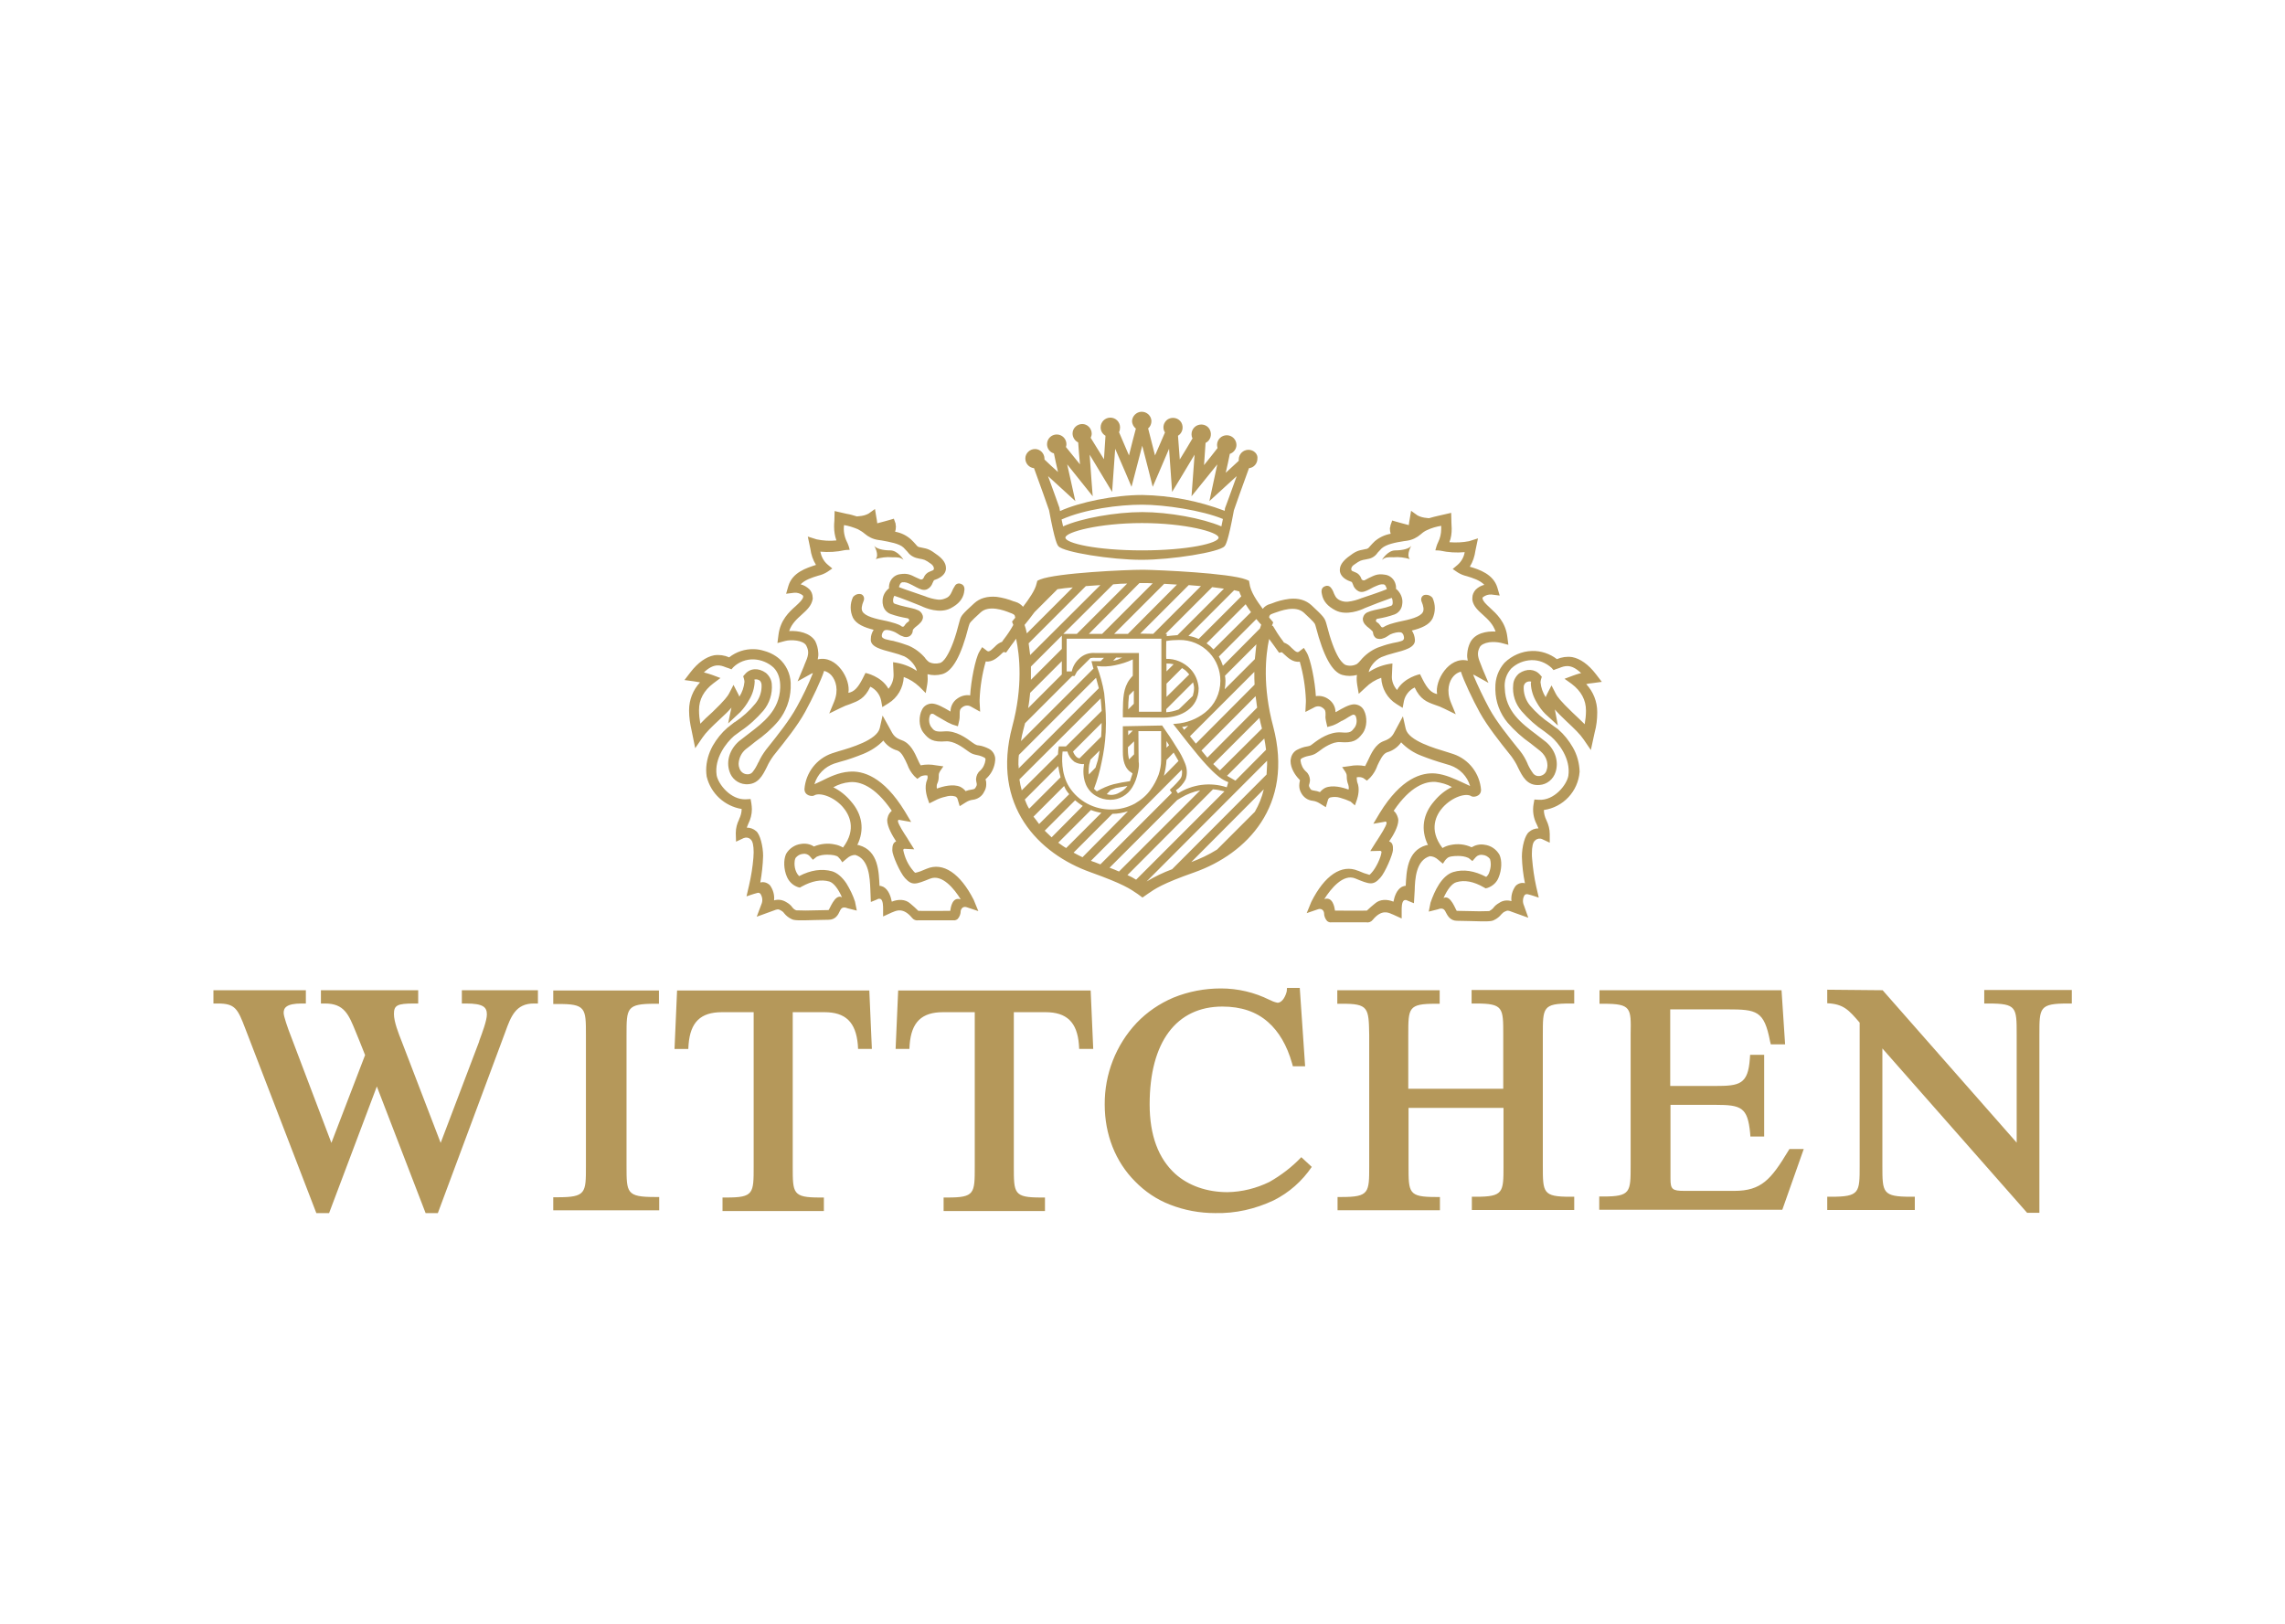 <?xml version="1.0" encoding="utf-8"?>
<!-- Generator: Adobe Illustrator 25.0.1, SVG Export Plug-In . SVG Version: 6.00 Build 0)  -->
<svg version="1.0" id="Layer_1" xmlns="http://www.w3.org/2000/svg" xmlns:xlink="http://www.w3.org/1999/xlink" x="0px" y="0px"
	 viewBox="0 0 895 636" style="enable-background:new 0 0 895 636;" xml:space="preserve">
<style type="text/css">
	.st0{clip-path:url(#SVGID_2_);}
	.st1{fill-rule:evenodd;clip-rule:evenodd;fill:#B5985A;}
	.st2{fill:none;}
</style>
<g>
	<defs>
		<rect id="SVGID_1_" x="83.5" y="160.6" width="728" height="314.7"/>
	</defs>
	<clipPath id="SVGID_2_">
		<use xlink:href="#SVGID_1_"  style="overflow:visible;"/>
	</clipPath>
	<g class="st0">
		<path class="st1" d="M479.8,199.1v0.1c0,0.3-0.1,0.6-0.1,0.9c-10.3-3.9-21.2-6-32.3-6.2c-10.9,0-24.6,2.8-32.2,6.3
			c-0.1-0.3-0.1-0.7-0.2-1v-0.2c0,0-2.4-6.8-4.5-12.5l10.7,9.8c0,0-2.3-10.2-3.2-14.4c3,3.7,10,12.5,10,12.5s-0.9-11.4-1.2-16.3
			l8.8,14.6c0,0,0.8-11.7,1.2-16.9c2.1,4.7,6.4,14.9,6.4,14.9s2.9-11.1,4.2-16.1c1.3,4.8,4.1,16.1,4.1,16.1s4.4-10.1,6.4-14.9
			c0.4,5.3,1.2,16.9,1.2,16.9s6.1-10,8.8-14.6l-1.2,16.3l10.1-12.5c-0.9,4.2-3.1,14.4-3.1,14.4s7.6-7,10.7-9.8
			C482.3,192.4,479.8,199.2,479.8,199.1L479.8,199.1z M478.4,206.2c-7.5-3.2-20.6-5.6-31-5.6s-23.9,2.4-31,5.6
			c-0.2-0.8-0.4-1.7-0.6-2.7c9.2-4.1,22.6-5.8,31.5-5.8s23.5,2.2,31.7,5.6C478.8,204.3,478.6,205.3,478.4,206.2z M447.3,215.6
			c-17.8,0-30-2.8-30-5s13.3-5.7,30-5.7s30,3.5,30,5.7S465.2,215.6,447.3,215.6z M541.3,219.3c0,0,2.2-3.7,5.2-3.7s5.5-0.7,6.3-1.8
			c0,0-2.1,3.5-0.6,5.2c-2.1-0.6-4.2-0.9-6.4-0.7C543.4,218.2,542.6,218.3,541.3,219.3L541.3,219.3z M353.9,219.3
			c0,0-2.2-3.7-5.2-3.7s-5.5-0.7-6.3-1.8c0,0,2.1,3.5,0.6,5.2c2.1-0.6,4.2-0.9,6.4-0.7C351.8,218.3,352.6,218.3,353.9,219.3
			L353.9,219.3z M489,176.2c-2.1,0-3.8,1.7-3.8,3.8c0,0.1,0,0.3,0,0.5c-1.4,1.3-3.4,3.1-5.1,4.7c0.6-2.5,1.2-5.4,1.6-7.4
			c1.5-0.5,2.6-1.9,2.6-3.5c0-2.1-1.7-3.8-3.8-3.8s-3.8,1.7-3.8,3.8c0,0,0,0,0,0c0,0.4,0.1,0.8,0.2,1.2c-1.4,1.9-3.5,4.4-5.3,6.7
			c0.2-3,0.4-6.3,0.6-8.7c1.9-0.9,2.6-3.2,1.7-5.1c-0.6-1.3-1.9-2.1-3.4-2.1c-2.1,0-3.8,1.7-3.8,3.8c0,0.6,0.1,1.1,0.4,1.6
			c-1.3,2.3-3.3,5.5-5,8.3c-0.2-3.1-0.5-6.8-0.7-9.3c1.8-1.1,2.3-3.4,1.3-5.2c-1.1-1.8-3.4-2.3-5.2-1.3c-1.1,0.7-1.8,1.9-1.8,3.2
			c0,0.7,0.2,1.4,0.6,2c-1,2.4-2.6,6-3.9,9c-1-3.8-2.2-8.5-2.7-10.6c0.9-0.7,1.3-1.8,1.3-2.9c-0.1-2.1-1.9-3.7-4-3.6
			c-1.9,0.1-3.5,1.7-3.6,3.6c0,1.2,0.6,2.3,1.5,3c-0.6,2.2-1.8,6.8-2.7,10.5c-1.3-3-2.9-6.7-3.9-9.1c0.3-0.6,0.4-1.2,0.4-1.9
			c0-2.1-1.7-3.8-3.8-3.8c-2.1,0-3.8,1.7-3.8,3.8c0,1.4,0.7,2.6,1.9,3.3c-0.2,2.6-0.4,6.1-0.6,9.2c-1.8-2.8-3.8-6.2-5.2-8.4
			c0.2-0.5,0.4-1,0.4-1.6c0-2.1-1.7-3.8-3.7-3.8c-2.1,0-3.8,1.7-3.8,3.7c0,1.5,0.9,2.9,2.2,3.5c0.2,2.4,0.4,5.6,0.7,8.6
			c-1.9-2.4-4-5-5.5-6.8c0.1-0.3,0.2-0.7,0.2-1.1c0-2.1-1.7-3.8-3.8-3.8s-3.8,1.7-3.8,3.8c0,1.7,1.1,3.2,2.7,3.6
			c0.4,2,1,4.8,1.6,7.3c-1.9-1.7-3.9-3.5-5.3-4.9c0-0.1,0-0.2,0-0.3c0-2.1-1.7-3.8-3.7-3.8c-2.1,0-3.8,1.7-3.8,3.7
			c0,2,1.5,3.6,3.4,3.8c2,5.5,5.9,16.3,5.9,16.5c2.3,12.5,3.3,13.7,3.7,14.1c2,2.3,20.6,5.3,32.5,5.3s30.5-3,32.5-5.3
			c0.4-0.4,1.4-1.6,3.7-14.1c0-0.2,3.9-11,5.9-16.5c1.9-0.2,3.3-1.8,3.3-3.7C492.8,177.9,491.1,176.2,489,176.2L489,176.2z
			 M405.2,239.8l9-9c1.7-0.3,3.8-0.5,6-0.7l-18,18c-0.3-1.4-0.6-2.5-0.9-3.3C402.2,243.7,403.7,241.9,405.2,239.8L405.2,239.8z
			 M421.8,248.3l19.7-19.7c-1.7,0-3.5,0.1-5.5,0.3l-19.5,19.4H421.8z M431.7,248.3l19.8-19.8c-1.4-0.1-2.6-0.1-3.6-0.1h-0.6
			c-0.3,0-0.6,0-1,0l-19.8,19.9H431.7z M451.7,248.3l18.7-18.7c-1.6-0.1-3.2-0.3-4.8-0.4l-19,19L451.7,248.3z M441.8,248.3L461,229
			l-5-0.3l-19.6,19.6H441.8L441.8,248.3z M479.4,230.6l-18.2,18.2c-1.3,0.1-3.6,0.3-4.2,0.4v-0.9h-0.5l18.3-18.3
			C476.3,230.2,477.9,230.4,479.4,230.6L479.4,230.6z M485.4,231.7c0.2,0.7,0.5,1.3,0.8,1.9l-16.7,16.7c-1.3-0.6-2.6-1-4-1.2
			l17.9-17.9C484.2,231.4,484.9,231.5,485.4,231.7L485.4,231.7z M490,239.8l-14.7,14.6l0,0l0,0c-0.8-0.9-1.7-1.7-2.7-2.4l15.3-15.3
			C488.6,237.8,489.3,238.9,490,239.8L490,239.8z M431,229.2l-27.5,27.4c-0.2-1.7-0.4-3.2-0.6-4.6l22.4-22.4
			C427.2,229.5,429,229.3,431,229.2L431,229.2z M439.6,257.6l-0.3,0.1c-0.8,0.4-1.7,0.8-2.6,1l-0.7,0.1l1.2-1.2L439.6,257.6z
			 M494,244.7c-0.1,0.4-0.3,0.9-0.5,1.5L479,260.8c-0.4-1.2-0.9-2.4-1.6-3.6l14.7-14.7C492.8,243.4,493.5,244.2,494,244.7L494,244.7
			z M456.9,263v-3.1c0.9,0,1.9,0.1,2.8,0.3L456.9,263z M403.8,261.1l12.1-12.1v5.2l-12.1,12.1c0-0.9,0-1.8,0-2.7
			S403.8,261.9,403.8,261.1z M491.5,258.2L479.7,270c0.2-1.1,0.3-2.2,0.3-3.3c0-0.7-0.1-1.3-0.2-2l12.3-12.3
			C491.9,254.1,491.7,256,491.5,258.2L491.5,258.2z M309.1,247.2c1-2.9,3-4.7,5-6.5s3.7-3.4,4.2-5.9c0-0.3,0.1-0.5,0-0.8
			c0-1.2-0.5-2.4-1.3-3.2c-1-0.9-2.1-1.6-3.4-1.9c1.7-1.8,4.6-2.7,6.9-3.4c1.3-0.3,2.5-0.8,3.6-1.5l1.9-1.3l-1.9-1.6
			c-1.5-1.3-2.4-3.1-2.8-5c3.2,0.3,6.5,0.1,9.6-0.6c0.6-0.1,1.2-0.1,1.9-0.1c-0.2-1.1-0.6-2.2-1.1-3.2c-1-2-1.4-4.3-1.1-6.5h0.1
			c1.8,0.3,3.6,0.9,5.3,1.6c0.9,0.5,1.8,1,2.6,1.7c1.5,1.3,3.3,2.2,5.3,2.5l1.4,0.2c3.2,0.6,6.9,1.2,8.6,2.8l1.6,1.7
			c0.9,1.3,2.4,2.2,4,2.5l0.4,0.1c2.1,0.4,2.3,0.3,4.8,2.1c1.2,0.9,1.4,2.2,0.7,2.5l-1.2,0.5c-1.1,0.4-2,1.3-2.4,2.4
			c-0.2,0.5-0.7,0.8-1.2,0.7c0,0,0,0,0,0l-1.8-0.8c-2.2-1.1-3.4-1.7-6.1-1.3c-2.2,0.2-4,1.9-4.4,4.1c-0.1,0.4-0.1,0.8-0.1,1.1
			c0,0.1,0,0.3,0,0.4c-0.1,0.1-0.2,0.1-0.3,0.2c-1.5,1.3-2.3,3.1-2.2,5.1c0,0.3,0,0.6,0.1,0.9c0.2,1.7,1.4,3.2,3,3.8
			c2.2,0.8,4.4,1.3,6.7,1.7c0.4,0.1,0.7,0.5,0.6,0.9c-0.1,0.2-0.2,0.4-0.4,0.5c-0.4,0.2-0.7,0.5-1,0.9c-0.2,0.2-0.4,0.5-0.5,0.7
			c-0.2,0.3-0.7,0.4-1,0.2c0,0-0.1,0-0.1-0.1c-0.7-0.5-1.5-0.8-2.4-1.1c-0.8-0.3-3.3-0.9-3.3-0.9c-4.6-0.9-8.6-1.9-9.6-3.8
			c-0.5-0.9-0.3-2.3,0.5-4.2c0.4-1,0-2.1-0.9-2.5c0,0,0,0,0,0c-1.2-0.4-2.5,0.1-3.3,1.1c-1.2,2.6-1.2,5.5,0,8.1
			c1.3,2.5,4.5,3.8,8.1,4.7c-0.7,1.1-1.1,2.3-1.1,3.5c-0.4,3.2,4,4.2,8.5,5.4c1.6,0.4,3.1,0.9,4.6,1.5c2.7,1.3,4.7,4.2,4.9,5.7
			c-2.8-1.9-6-3-9.3-3.4c0,0,0.2,4.1,0.2,4.6c0.1,2.1-0.6,4.2-2,5.8c-2.8-5-9-6.2-9-6.2l-1.1,2.2c-1.9,3.7-3.4,5.2-5.6,5.6
			c1-5.3-4.6-14.9-12-13.1c0.2-0.9,0.3-1.8,0.2-2.7c-0.1-1.6-0.5-3.1-1.2-4.5C317.2,247.8,312.6,247,309.1,247.2L309.1,247.2z
			 M541.1,257.4c1.5-0.6,3-1.1,4.6-1.5c4.5-1.2,8.8-2.2,8.5-5.4c-0.1-1.2-0.5-2.5-1.2-3.5c3.7-0.9,6.8-2.2,8.1-4.7
			c1.2-2.6,1.2-5.5,0-8.1c-0.8-1-2.1-1.4-3.3-1.1c-1,0.4-1.4,1.5-1,2.5c0,0,0,0,0,0c0.8,1.9,1,3.3,0.5,4.2c-1,1.9-5.1,2.9-9.6,3.8
			c0,0-2.5,0.6-3.3,0.9c-0.8,0.3-1.6,0.6-2.4,1.1c-0.6,0.4-1,0-1.1-0.2c-0.2-0.2-0.3-0.5-0.5-0.7c-0.3-0.4-0.6-0.7-1-0.9
			c-0.4-0.2-0.6-0.6-0.4-1c0.1-0.2,0.3-0.4,0.5-0.4c2.3-0.4,4.5-0.9,6.7-1.7c1.6-0.6,2.8-2.1,3-3.8c0-0.3,0.1-0.6,0.1-0.9
			c0.1-1.9-0.8-3.8-2.2-5.1c-0.1,0-0.2-0.1-0.3-0.2c0-0.1,0-0.3,0-0.4c0-0.4,0-0.8-0.1-1.1c-0.4-2.2-2.2-3.9-4.4-4.1
			c-2.7-0.4-3.8,0.2-6.1,1.3l-1.7,0.9c-0.5,0.2-1.1-0.1-1.3-0.6c0,0,0-0.1,0-0.1c-0.4-1.1-1.2-2-2.3-2.4l-1.2-0.5
			c-0.7-0.3-0.6-1.7,0.7-2.5c2.5-1.8,2.7-1.7,4.8-2.1l0.4-0.1c1.6-0.2,3.1-1.1,4-2.5l1.6-1.7c1.8-1.6,5.4-2.3,8.6-2.8l1.4-0.2
			c2-0.3,3.8-1.2,5.3-2.5c0.8-0.7,1.6-1.3,2.6-1.7c1.7-0.8,3.5-1.3,5.3-1.6h0.1c0,0.4,0,0.8,0,1.2c0,1.8-0.4,3.6-1.2,5.2
			c-0.5,1-0.8,2.1-1.1,3.2c0.6,0,1.2,0,1.9,0.1c3.1,0.7,6.4,0.9,9.6,0.6c-0.3,1.9-1.3,3.7-2.8,5l-1.9,1.6l1.9,1.3
			c1.1,0.7,2.3,1.2,3.6,1.5c2.3,0.7,5.2,1.6,6.9,3.4c-1.3,0.3-2.5,1-3.4,1.9c-0.8,0.9-1.3,2-1.3,3.2c0,0.2,0,0.5,0,0.8
			c0.4,2.5,2.2,4.1,4.2,5.9s3.9,3.6,4.9,6.5c-3.5-0.2-8,0.6-9.9,4.2c-0.7,1.4-1.1,2.9-1.2,4.5c-0.1,0.9,0,1.8,0.2,2.7
			c-7.4-1.8-13,7.9-12,13.1c-2.2-0.5-3.7-1.9-5.6-5.6l-1.1-2.2c0,0-6.2,1.2-9,6.2c-1.4-1.6-2.2-3.7-2-5.8c0-0.5,0.2-4.6,0.2-4.6
			c-3.3,0.4-6.5,1.5-9.3,3.4C536.4,261.5,538.4,258.6,541.1,257.4L541.1,257.4z M456.9,267.8l6.1-6.1c0.8,0.5,1.5,1,2.1,1.7
			c0.2,0.2,0.4,0.5,0.7,0.8l-8.9,8.8V267.8z M415.9,259v5.2l-13.2,13.2c0.4-2.1,0.6-4.1,0.8-6L415.9,259L415.9,259z M442.2,272.4
			l1.9-1.9v5.2l-2.2,2.2C441.9,276.1,442,274.2,442.2,272.4z M454.9,278.8v-28.6h-37.1V263h2c0.4-1.9,1.4-3.6,2.8-4.9
			c1.7-1.7,4-2.5,6.4-2.3h17.1v23L454.9,278.8z M461.7,277.9c-1.6,0.6-3.2,1-4.9,1.1v-1.2l10.5-10.5c0.2,0.7,0.4,1.5,0.4,2.2
			c0,1-0.2,2.1-0.5,3.1L461.7,277.9L461.7,277.9z M463,284.8c0.8-0.1,1.6-0.3,2.4-0.5l-1.6,1.6C463.5,285.4,463.3,285.1,463,284.8
			L463,284.8z M441.9,288v-1.8h1.8L441.9,288z M400.8,286c0.2-0.9,0.5-1.8,0.7-2.7l18.5-18.5h0.9l0.7-1.3c0,0,0.1-0.2,0.3-0.5
			l5.2-5.2c0.6-0.1,1.3-0.2,1.9-0.1h3.4l-1.3,1.3h-3h-0.6l0.6,2.3c0,0,0.1,0.2,0.2,0.6l-28.4,28.4
			C400.1,288.9,400.4,287.5,400.8,286L400.8,286z M491.3,263.2v0.4c0,1.5,0,3,0.1,4.6l-23,23.1l-2.3-2.9L491.3,263.2z M456.9,292.9
			v-2.6c0.4,0.6,0.7,1.1,1,1.6L456.9,292.9L456.9,292.9z M472.9,296.8l-2.3-2.8l21.2-21.3c0.2,1.5,0.4,3,0.6,4.5L472.9,296.8z
			 M431.3,288.6l-8.5,8.5c-0.3-0.1-0.5-0.2-0.8-0.3c-0.8-0.6-1.4-1.5-1.7-2.4l11.2-11.2C431.5,285.1,431.4,286.9,431.3,288.6
			L431.3,288.6z M444.2,290.4c0,1.7,0,3.6,0,5.1l-2,2c-0.2-1.1-0.4-2.3-0.4-3.4v-1.4L444.2,290.4L444.2,290.4z M444,300.5L444,300.5
			L444,300.5L444,300.5z M398.9,299.5c0-1.2,0-2.5,0.2-3.8l30.2-30.2c0.4,1.4,0.8,3,1.1,4.1L399,301C399,300.5,399,300,398.9,299.5
			L398.9,299.5z M477.8,301.8l-2.6-2.5l18.1-18.1c0.3,1.4,0.6,2.8,1,4.2L477.8,301.8L477.8,301.8z M445.8,302.1c0.1-0.4,0-0.1,0,0.2
			V302.1z M430,297.8c0,0-0.4,1.3-0.9,2.9l-2.6,2.7c0-0.4-0.1-0.8-0.1-1.1c0-0.9,0.1-1.8,0.2-2.7c0,0,0.4-1.5,0.5-2l3.6-3.6
			C430.5,295.2,430.3,296.5,430,297.8L430,297.8z M456.9,297.7L456.9,297.7l2.8-2.9c0.6,1,1.3,2.3,1.9,3.3l-5.7,5.8
			C456.4,301.9,456.8,299.8,456.9,297.7L456.9,297.7z M495.9,293.7l-12,12.1c-0.5-0.3-2.1-1.2-3.3-1.9l14.6-14.6
			C495.5,290.8,495.7,292.2,495.9,293.7L495.9,293.7z M417.5,292.4l14-13.9c-0.1-1.5-0.2-3.1-0.4-4.9l-31.8,31.7
			c0.2,1.4,0.5,2.9,0.9,4.3l14.2-14.1c0-0.6,0.1-1.1,0.1-1.5l0.2-1.6L417.5,292.4z M455.2,284.2l1,1.5c1,1.4,2.8,4,4.3,6.5l0.5,0.8
			c1.3,1.9,2.3,3.9,3.2,6.1c0.8,2,0.9,4.2,0.2,6.2c-0.9,1.7-2.2,3.2-3.8,4.3l0.8,1.2c5.7-3.6,12.7-4.5,19.1-2.4l0.6-2
			c-1.2-0.5-2.4-1.1-3.4-1.9c-0.2-0.2-0.4-0.3-0.5-0.4c-1.6-1.3-3-2.7-4.4-4.2c-4-4.2-12.5-15.3-12.6-15.4l-0.7-0.9l1.2-0.1
			c4.1-0.3,8-1.8,11.2-4.3c3.9-3,6.1-7.6,6.1-12.5c0-4.1-1.5-8-4.3-11c-3.1-3.3-7.4-5.1-11.9-5c-1.7,0-3.3,0.1-5,0.4c0,0-0.1,7,0,7
			c3.6-0.1,7,1.4,9.5,4c1.9,2,3,4.7,3.2,7.5c0,7.8-6.9,11.4-13.5,11.5l-16.2-0.1v-0.6v-1.9c0.1-4.8,0.1-8.9,2.7-12.4
			c0.4-0.5,0.8-1,1.2-1.4v-6.4c-2.2,1.1-4.6,1.8-7,2.3c-2.3,0.5-4.7,0.6-7.1,0.3c1.3,3.5,2.3,7,2.9,10.7c1.3,12.1,0.6,19.5-1,26.9
			c-0.7,3.6-1.7,7.1-3,10.5l1.1,1c2.1-1.2,4.3-2.2,6.6-2.8c2.1-0.5,4.2-0.9,6.4-1.2l1-3c-0.4-0.3-0.7-0.6-1.1-0.8
			c-2.7-2.2-2.7-6.2-2.7-7.9c0-2,0-9.1,0-9.2v-0.6L455.2,284.2z M435,309.5c1-0.4,2-0.8,2-0.8s3.2-0.6,4.6-0.8
			c-0.8,1.1-1.8,1.9-3,2.5c-1.1,0.7-2.3,1-3.5,1c-0.5,0-1.1-0.2-1.6-0.3L435,309.5L435,309.5z M401.4,313.2l13.1-13.1
			c0.2,1.5,0.5,2.9,0.9,4.4l-12.3,12.3C402.4,315.7,401.9,314.5,401.4,313.2L401.4,313.2z M445.8,302.1l-0.1,0.5
			c-0.4,2-1.1,4-2.2,5.8c-1.8,3-5,4.9-8.6,4.9c-2,0-3.9-0.5-5.6-1.5c-1.4-0.8-2.5-1.9-3.3-3.2c-2.1-3.4-1.7-7.5-1.4-9.3
			c-1.3,0.1-2.6-0.2-3.8-0.9c-1.3-1-2.3-2.4-2.7-4h-1.9c-0.2,1.9-0.8,8.5,2.6,13.9c3.6,5.6,9.9,8.9,16.5,8.8c3.2,0,6.4-0.8,9.2-2.3
			c2.4-1.4,4.6-3.2,6.2-5.5c1.3-1.8,2.3-3.7,3.1-5.8c0.6-1.8,1-3.8,1-5.7v-11.4h-8.9c0,7.2,0.1,10.7,0.1,11.9
			C446.2,299.5,446.1,300.8,445.8,302.1L445.8,302.1z M404.8,319.9l12-12c0.2,0.4,0.4,0.9,0.6,1.3c0.4,0.7,0.9,1.3,1.4,1.9
			L407,322.8C406.3,321.8,405.5,320.8,404.8,319.9L404.8,319.9z M409.2,325.4l11.9-11.9c0.9,0.8,1.9,1.5,3,2.2l-12.2,12.3
			C411,327.1,410.1,326.3,409.2,325.4L409.2,325.4z M414.5,330.1l12.8-12.8c1.3,0.5,2.7,0.9,4.1,1.1l-13.8,13.8
			C416.5,331.6,415.5,330.8,414.5,330.1L414.5,330.1z M424,335.8c-1.1-0.5-2.2-1.1-3.5-1.8l15.2-15.2c2.1,0,4.1-0.4,6.1-1L424,335.8
			L424,335.8z M491.5,318l-14.8,14.8c-3.2,2-6.6,3.6-10.1,4.9l28.4-28.5C494.3,312.3,493.1,315.2,491.5,318z M428.7,337.7
			c-0.4-0.1-0.9-0.3-1.4-0.5l35.6-35.7c0.1,0.4,0.1,0.8,0.1,1.1c0,0.7-0.1,1.4-0.4,2l0,0c-0.5,1-3.1,3.6-4.1,4.5l-0.3,0.3l0.8,1.2
			l-28,28L428.7,337.7L428.7,337.7z M434.6,339.9l26.5-26.5l1.5-0.9c2.3-1.4,4.9-2.4,7.5-2.9l-31.8,31.8
			C437.2,340.9,435.9,340.4,434.6,339.9L434.6,339.9z M445,344.6c-1.1-0.7-2.2-1.3-3.4-1.8l33.5-33.6c1.5,0.1,3,0.4,4.5,0.8
			L445,344.6z M496.1,303.4l-37,37.1c-3.5,1.3-6.8,2.9-10,4.8l47.2-47.3c0,0.5,0,1,0,1.5C496.2,300.8,496.2,302.1,496.1,303.4
			L496.1,303.4z M332.8,306.4c3.9-0.4,9.9,1.5,16.5,11.2c-0.8,0.7-1.4,1.6-1.6,2.6c-0.1,0.4-0.2,0.7-0.2,1.1c0,2.5,2,6,3.5,8.3
			c-1.2,0.5-1.5,1.6-1.5,3.5s3.1,8.9,5,10.9c2.8,3,4.1,2.5,9.8,0.2c4.7-1.9,9.5,4,12,8.1c-3.3-1.1-3.9,3.1-4.1,4.5
			c0,0-11.1,0.1-12.5,0c-1-1-2.1-2-3.2-2.9c-1.9-1.7-4.7-1.7-7.2-0.7c-0.4-2.1-1.3-4.7-3.3-5.8c-0.5-0.2-1-0.4-1.5-0.4
			c-0.3-5.3-0.3-13.7-8-15.9c-0.2-0.1-0.5-0.1-0.7-0.1c2.9-5.9,2-12-2.5-17.1c-1.9-2.3-4.3-4.2-6.9-5.5
			C328.4,307.3,330.5,306.6,332.8,306.4L332.8,306.4z M559.3,331c-0.2,0-0.5,0.1-0.7,0.1c-7.6,2.2-7.7,10.6-8,15.9
			c-0.5,0-1,0.2-1.5,0.4c-2,1.1-2.9,3.7-3.3,5.8c-2.5-1-5.3-1-7.2,0.7c-1.1,0.9-2.2,1.8-3.2,2.8c-1.4,0.1-12.5,0-12.5,0
			c-0.2-1.4-0.9-5.6-4.2-4.5c2.6-4.1,7.4-10,12.1-8.1c5.6,2.3,7,2.9,9.8-0.2c1.9-2,4.9-9.1,5-10.9s-0.2-3-1.5-3.4
			c1.6-2.3,3.6-5.8,3.6-8.3c0-0.4-0.1-0.8-0.2-1.1c-0.3-1-0.8-1.9-1.6-2.6c6.6-9.8,12.6-11.6,16.5-11.3c2.2,0.3,4.4,0.9,6.3,2
			c-2.7,1.3-5,3.2-6.9,5.5C557.3,318.9,556.4,325,559.3,331L559.3,331z M498.6,245.2c1.1,1.9,2.3,3.8,3.6,5.5c0,0,0.4,0.5,0.7,1
			c1.1,0.4,2.1,1.1,2.9,2c2,2,2.5,2,3.2,1.4l1.7-1.3l1.1,1.8c1.6,2.7,3.3,11.5,3.6,17.1c1.8-0.3,3.7,0.2,5.1,1.3
			c1.6,1.1,2.6,3,2.6,5c0.1-0.1,0.3-0.2,0.4-0.2c2.4-1.4,4.8-2.8,6.8-2.9c1.7,0,3.3,0.9,4,2.5c1.2,2.3,1.3,6.4-0.6,8.9
			c-2.1,2.8-3.8,3.8-8.8,3.4c-3-0.2-6.5,2.2-8.3,3.6l-1,0.7c-0.9,0.6-1.9,0.9-3,1.1c-1,0.2-1.9,0.5-2.8,1c-0.2,0.1-0.4,0.4-0.4,0.6
			c0,0.1,0,0.2,0,0.3c0.2,1.6,0.9,3.1,2.1,4.2c1,0.8,1.5,2,1.6,3.3c0,0.5-0.1,0.9-0.2,1.4c-0.1,0.2-0.1,0.4-0.2,0.7
			c0,0.4,0.1,0.7,0.3,1c0.5,0.9,0.6,0.9,1.7,1.1c0.8,0.1,1.6,0.3,2.3,0.6c0.6-0.7,1.3-1.3,2.1-1.7c2.8-1.2,6.7-0.2,9.1,0.7
			c0-0.2,0.1-0.4,0.1-0.6c0-0.4-0.1-0.9-0.2-1.3l0,0c-0.4-1-0.6-2-0.6-3.1V304c0-0.6-0.2-1.1-0.5-1.6l-1.3-1.9l2.9-0.4
			c2-0.4,4.1-0.4,6.1,0c0.3-0.6,0.7-1.4,1.1-2.2c1.3-2.8,2.9-6.4,6.2-7.6c2.8-1,3.5-2.1,4.6-4.3l2.9-5.4l1.1,4.9
			c1.1,4.7,11.3,7.6,16.2,9.1l2.5,0.8c6.1,2.1,10.3,7.6,10.8,14c0,2.7-3.1,3-3.8,2.5c-2.1-1.4-7.5,0.3-11.2,4.4
			c-2.5,2.8-5.7,8.6-0.1,15.9c1-0.6,2.1-1,3.2-1.2c2.8-0.6,5.6-0.3,8.2,0.9c1.5-0.9,3.3-1.3,5-1c2.5,0.3,4.6,1.7,5.9,3.9
			c1.1,2.3,0.9,6-0.3,8.9c-0.7,1.9-2.3,3.4-4.3,4.1l-0.8,0.2l-0.7-0.4c-4-2.3-7.6-3-10.8-2c-1.7,0.5-3.5,2.8-5,6.2
			c2.8-1.6,4.9,5,5.2,5l5.1,0.1c2.5,0.1,5,0.1,7.6,0c0.6-0.3,1.1-0.7,1.5-1.1c0.6-0.9,1.5-1.6,2.4-2.1c1.4-1,3.2-1.2,4.8-0.7
			c0,0,0-0.1,0-0.1c-0.2-2.1,0.4-4.1,1.6-5.8c0.9-1,2.4-1.5,3.7-1.1c-0.7-3.4-1.1-6.9-1.2-10.4c0-3.9,1.2-8.5,2.8-9.7
			c1-0.9,2.3-1.4,3.7-1.4c-0.2-0.5-0.4-1-0.7-1.6c-1.3-2.5-1.7-5.3-1.2-8l0.3-1.7l1.7,0.1c6.1,0.4,11-5.9,11.6-9.4
			c1-6.7-3.8-12.8-6.8-15.4l-2.6-2c-3.3-2.2-6.3-4.9-8.9-7.9c-2.5-2.9-3.7-6.6-3.3-10.4c0.1-1.7,1-3.3,2.3-4.4
			c2.9-2,6.2-1.8,8.2,0.5l0.7,0.8l-0.3,1c-0.1,0.4-0.2,0.8-0.2,1.2c0.2,2.1,0.9,4,2,5.8c0.2-0.5,0.5-1,0.6-1.3l1.7-3.3l1.7,3.3
			c0.5,1,1.7,2.7,6.5,7.3c2,1.9,3.5,3.3,4.8,4.6c0.3-1.7,0.5-3.5,0.5-5.2v-0.2c0-4.1-1.9-7.6-5.6-10.4l-2.8-2l3.2-1.2
			c1.1-0.4,2.2-0.8,3.3-1c-4-3.9-6.6-2.8-8.6-2l-1.2,0.4l-1,0.4l-0.8-0.9c-2.2-2-5-3.1-7.9-3c-3,0.1-5.8,1.3-7.9,3.3
			c-1.9,2.1-2.8,4.9-2.5,7.8c0.3,8.9,6.6,13.7,12.2,17.9l4,3.1c3.6,3.1,5,7.7,3.7,11.7c-0.9,2.9-3.4,4.9-6.3,5.1
			c-4.9,0.4-6.7-3.4-8.4-6.8c-0.7-1.6-1.6-3-2.6-4.4l-0.8-1c-3.6-4.5-8.6-10.8-11.6-16.2c-2.8-5.1-6.3-12.5-7.4-16
			c-1.1,0.3-2.1,0.9-2.9,1.8c-1.7,1.9-2.9,5.6-1,10.3l1.9,4.6l-4.5-2.2c-1.2-0.6-2.4-1.1-3.7-1.5c-3.1-1.1-5.7-2.1-7.9-6.8
			c-2.1,1-3.7,3-4.2,5.3l-0.5,2.7l-2.4-1.5c-3.6-2.2-5.8-6.1-6-10.3c-2.3,0.8-4.4,2.1-6.1,3.8l-2.7,2.5l-0.6-3.5
			c-0.2-1.3-0.3-2.6-0.1-3.9c-1.9,0.5-3.9,0.5-5.7,0c-4-1.1-7.4-7.3-10.4-18.8c0,0-0.2-0.6-0.2-0.7c-0.2-0.7-0.3-1-4.5-4.9
			c-3.3-3-9.2-0.7-11.5,0.1l-0.8,0.3c-1,0.3-1.1,0.8-1.2,0.9c0,0.2-0.1,0.4-0.1,0.6l0,0c0.3,0.3,0.5,0.6,0.7,0.8l0.9,1.1l-0.5,1.3
			L498.6,245.2L498.6,245.2z M397.6,242v-0.1c0-0.2,0-0.4-0.1-0.6c0-0.2-0.2-0.6-1.2-1l-0.8-0.3c-2.2-0.9-8.2-3.1-11.4-0.1
			c-4.3,3.9-4.3,4.2-4.5,4.9l-0.2,0.6c-2.9,11.5-6.3,17.6-10.4,18.7c-1.9,0.5-3.9,0.5-5.7,0c0.1,1.3,0.1,2.6-0.1,3.9l-0.6,3.5
			l-2.5-2.5c-1.8-1.7-3.9-3-6.1-3.8c-0.2,4.2-2.4,8.1-6,10.3l-2.4,1.5l-0.5-2.7c-0.5-2.3-2.1-4.3-4.2-5.3c-2.2,4.7-4.8,5.6-7.9,6.8
			c-1.3,0.4-2.5,0.9-3.7,1.5l-4.5,2.2l1.9-4.6c1.9-4.6,0.7-8.3-1-10.3c-0.8-0.9-1.8-1.5-2.9-1.8c-1.1,3.5-4.6,10.9-7.4,16
			c-3,5.5-8,11.7-11.6,16.2l-0.8,1c-1,1.4-1.9,2.8-2.6,4.4c-1.7,3.4-3.5,7.1-8.4,6.8c-3-0.2-5.5-2.3-6.3-5.1
			c-1.3-4,0.1-8.5,3.7-11.7l4-3.1c5.5-4.2,11.9-9,12.2-17.9c0.1-3.3-0.7-5.9-2.5-7.8c-2.1-2-5-3.2-7.9-3.3c-2.9-0.1-5.8,1-7.9,3
			l-0.8,0.9l-1-0.4l-1.2-0.4c-2-0.8-4.6-1.8-8.6,2c1.1,0.3,2.2,0.6,3.3,1l3.2,1.2l-2.8,2.1c-3.7,2.8-5.6,6.3-5.6,10.4v0.2
			c0,1.7,0.2,3.5,0.5,5.2c1.3-1.4,2.8-2.8,4.8-4.6c4.8-4.6,6-6.3,6.5-7.3l1.7-3.3l1.7,3.3c0.2,0.3,0.4,0.8,0.6,1.3
			c1.1-1.7,1.8-3.7,2-5.8c0-0.4-0.1-0.8-0.2-1.2l-0.3-1l0.7-0.8c2-2.4,5.3-2.6,8.2-0.5c1.3,1.1,2.2,2.7,2.3,4.4
			c0.3,3.8-0.9,7.5-3.3,10.4c-2.6,3-5.5,5.7-8.8,7.9l-2.7,2c-3,2.6-7.8,8.7-6.8,15.4c0.6,3.4,5.5,9.8,11.6,9.4l1.7-0.1l0.3,1.7
			c0.1,0.8,0.2,1.5,0.2,2.3c0,2-0.5,3.9-1.4,5.7c-0.2,0.5-0.4,1-0.6,1.5c1.4,0,2.7,0.5,3.7,1.4c1.5,1.2,2.7,5.9,2.7,9.7
			c-0.1,3.5-0.5,7-1.1,10.4c1.4-0.4,2.8,0.1,3.8,1.1c1.2,1.7,1.8,3.7,1.6,5.8c0,0,0,0.1,0,0.1c1.6-0.5,3.4-0.2,4.8,0.7
			c0.9,0.5,1.8,1.2,2.4,2.1c0.4,0.5,0.9,0.9,1.5,1.1c2.5,0.1,5,0.1,7.5,0l5.1-0.1c0.4,0,2.5-6.6,5.3-5c-1.5-3.4-3.3-5.7-5-6.2
			c-3.2-0.9-6.8-0.2-10.8,2l-0.7,0.4l-0.8-0.2c-2-0.7-3.5-2.2-4.3-4.1c-1.2-2.8-1.4-6.5-0.3-8.9c1.2-2.1,3.4-3.6,5.8-3.9
			c1.8-0.3,3.6,0,5.1,1c2.6-1.1,5.5-1.4,8.2-0.8c1.1,0.2,2.2,0.6,3.2,1.2c5.5-7.3,2.4-13-0.1-15.9c-3.6-4.1-9.1-5.8-11.2-4.5
			c-0.7,0.5-3.8,0.2-3.8-2.5c0.5-6.4,4.7-11.9,10.8-14l2.5-0.8c4.9-1.4,15.1-4.4,16.2-9.1l1.1-4.9l3,5.4c1.1,2.1,1.7,3.3,4.6,4.3
			c3.3,1.2,4.9,4.7,6.2,7.6c0.4,0.8,0.7,1.6,1.1,2.2c2-0.4,4-0.4,6,0l2.9,0.4l-1.3,1.9c-0.3,0.5-0.5,1-0.5,1.6v0.2
			c0,1.1-0.1,2.1-0.6,3.1l0,0c-0.2,0.4-0.2,0.9-0.2,1.3c0,0.2,0,0.4,0.1,0.6c2.4-0.9,6.3-1.9,9.1-0.7c0.8,0.4,1.6,1,2.1,1.7
			c0.8-0.3,1.6-0.5,2.4-0.6c1.1-0.2,1.2-0.2,1.7-1.1c0.2-0.3,0.3-0.6,0.3-1c0-0.2-0.1-0.4-0.1-0.6c-0.1-0.5-0.2-0.9-0.2-1.4
			c0.1-1.3,0.6-2.5,1.6-3.3c1.2-1.1,1.9-2.6,2.1-4.2c0-0.1,0-0.2,0-0.3c0-0.3-0.2-0.5-0.4-0.6c-0.9-0.5-1.8-0.8-2.8-1
			c-1.1-0.2-2.1-0.5-3-1.1l-1-0.7c-1.8-1.3-5.2-3.8-8.3-3.6c-5,0.4-6.7-0.7-8.8-3.4c-2-2.5-1.8-6.6-0.6-8.9c0.7-1.6,2.3-2.5,4-2.5
			c2,0.1,4.4,1.5,6.8,2.9c0.1,0.1,0.3,0.2,0.4,0.2c0-2,1-3.9,2.6-5c1.5-1.1,3.3-1.6,5.1-1.3c0.3-5.5,2-14.4,3.6-17.1l1.1-1.8
			l1.7,1.3c0.7,0.6,1.2,0.6,3.2-1.4c0.8-0.9,1.8-1.6,2.9-2c0.3-0.5,0.7-1,0.7-1c1.4-1.8,2.6-3.6,3.7-5.6l0,0l-0.5-1.3l0.9-1.1
			c0.2-0.2,0.4-0.5,0.7-0.7L397.6,242z M494.6,238.5c0.7-0.9,1.7-1.6,2.9-1.9l0.6-0.2c2.2-0.9,4.5-1.5,6.9-1.8
			c3.6-0.4,6.5,0.5,8.7,2.5c4.6,4.3,5.1,4.9,5.7,6.8l0.2,0.7c1.5,5.9,3.1,10.3,4.8,13.1c1.4,2.2,2.4,2.7,2.7,2.8
			c1.5,0.5,3.1,0.3,4.4-0.4c0.5-0.4,1-0.9,1.4-1.4l0,0c1.8-2.2,4.1-3.9,6.7-5c1.7-0.6,3.3-1.2,5.1-1.6c0.5-0.1,1.1-0.3,1.8-0.4
			c0.7-0.1,1.4-0.3,2.1-0.5c0.8-0.2,1.5-0.6,1.3-1.7c-0.1-0.6-0.3-1.2-0.8-1.6c-0.6-0.4-1.9-0.3-3.5,0.2c-0.6,0.2-1.3,0.5-1.8,0.9
			l0,0c-0.6,0.4-1.2,0.8-1.9,1l0,0c-0.9,0.4-2,0.4-2.9,0c-0.7-0.5-1.1-1.2-1.2-2.1l0,0c0-0.3-0.1-0.5-0.3-0.7
			c-0.4-0.4-0.8-0.8-1.2-1.1l0,0c-1.1-0.8-2.5-2-2.5-3.6c0-0.2,0-0.4,0.1-0.6c0.2-0.9,0.8-1.6,1.6-2c0.9-0.4,1.9-0.7,2.8-0.9
			l2.3-0.5c1.5-0.3,2.9-0.7,4.3-1.2c0.5-0.2,0.6-0.7,0.6-1.2c0-0.1,0-0.1,0-0.2c0-0.6-0.1-1.2-0.4-1.7c-1.8,0.6-9.4,3.5-10.5,4
			c-1.6,0.8-7.2,3.1-11.5,0.9c-3.1-1.6-4.8-3.6-5.3-6.2l0,0c-0.2-0.8-0.6-2.7,1.3-3.3c0.7-0.3,1.6-0.1,2.1,0.5
			c0.6,0.7,1,1.5,1.3,2.4l0,0l0.5,1c0.8,1.6,3.1,2.4,5,2.2c1.8-0.2,3.6-0.7,5.3-1.4l0,0c0.1,0,8.4-2.8,9.9-3.5
			c-0.1-0.4-0.2-0.8-0.4-1.1l0,0c-0.2-0.5-0.5-0.7-0.9-0.8c-1.3-0.1-1.8,0.2-3.9,1.1l-1.7,0.9c-1.4,0.7-2.6,1.3-4,0.8
			c-1.1-0.5-2-1.5-2.3-2.6l-0.4-0.9l0,0l-0.1-0.2l-1.5-0.6c-2.4-1.1-3.1-2.7-3.2-3.8l0,0c0-0.1,0-0.3,0-0.4c0-1.7,1.1-3.3,3.1-4.9
			c3.1-2.4,3.9-2.6,6.5-3.1l0.4-0.1c0.7,0,1.3-0.4,1.7-1l1-1.1l0.7-0.7c0.1-0.1,0.2-0.2,0.3-0.3c1.8-1.5,3.9-2.5,6.2-2.9
			c-0.2-0.6-0.3-1.3-0.3-2c0-0.2,0-0.4,0.1-0.6l0.1-0.3v0c0-0.1,0-0.1,0-0.2c0-0.1,0-0.3,0.1-0.4l0.6-1.7l1.7,0.5
			c0.4,0.1,2.8,0.8,4.8,1.3c0.1-0.8,0.2-1.6,0.4-2.6l0.5-3l2.5,1.8c1.1,0.6,2.4,0.9,3.6,1l0.9,0.1c1.3-0.4,2.6-0.7,3.9-1l2.2-0.5
			l2.6-0.6l0.1,3.9c0,0.8,0.1,1.5,0.1,2.3c0,1.8-0.2,3.6-0.9,5.3c2.6,0.2,5.2,0.1,7.7-0.4l3.5-1.1l-1,4.8c-0.3,2.2-1,4.4-2.2,6.3
			l0,0c3.7,1.1,9.2,2.9,10.8,8.2l0.9,3.1l-3.2-0.4c-1.2-0.1-2.4,0.3-3.3,1c-0.2,0.1-0.3,0.4-0.2,0.6c0.2,1.1,1.4,2.2,2.8,3.5
			l0.1,0.1c2.5,2.3,6.1,5.5,6.8,11.4l0.4,3.1l-3-0.8c-1.5-0.3-3-0.4-4.5-0.2c-1.9,0.3-3.2,1-3.7,1.9c-1.3,2.5-0.7,4.1,0.7,7.5
			l0.3,0.8l2.4,5.7l-5.4-3c-0.2-0.1-0.4-0.2-0.6-0.2c1.9,4.5,4,8.9,6.3,13.2c2.8,5.2,7.7,11.2,11.2,15.6l0.1,0.1l0.8,1
			c1.2,1.5,2.1,3.1,2.9,4.9l0.1,0.3c0.6,1.3,1.3,2.5,2.2,3.7c0.6,0.7,1.5,1,2.4,0.9c1.4-0.2,2.5-1.1,2.8-2.4
			c0.2-0.6,0.3-1.1,0.3-1.7c0-0.6-0.1-1.2-0.2-1.7c-0.4-1.6-1.3-2.9-2.6-4l-3.8-3c-3.3-2.3-6.3-5-9-8.1c-3-3.6-4.7-8.1-4.8-12.8
			c0-0.3,0-0.5,0-0.8c-0.1-3.7,1.2-7.2,3.6-9.9c2.9-2.8,6.7-4.5,10.8-4.6c3.5-0.1,7,1.1,9.7,3.2c1.9-0.8,3.9-1.1,6-0.8
			c3.1,0.6,6.3,2.8,9.3,6.7l2.3,3l-3.7,0.5c-1.1,0.1-1.8,0.2-2.4,0.4c2.8,3,4.3,6.9,4.3,10.9v0.2c0,2.6-0.3,5.3-1,7.8l-1.5,6.9
			l-2.8-4.1c-1.5-2.2-3.5-4.1-6.8-7.2c-1.9-1.8-3.4-3.3-4.5-4.6c0.1,0.4,1.2,6.3,1.2,6.3l-4.9-4.5c-1.4-1.4-2.5-2.9-3.5-4.7
			c-1.3-2.2-2.1-4.7-2.2-7.2c0-0.2,0-0.4,0.1-0.6c0-0.1,0-0.2,0-0.2c-0.8-0.2-1.6,0-2.2,0.5c-0.4,0.4-0.7,1-0.7,1.6
			c0,0.2,0,0.5,0,0.8c0.1,2.4,1,4.7,2.5,6.5c2.3,2.7,5,5.1,8,7.1l0.1,0.1l1.5,1.1l1,0.7l0.3,0.2c0,0,0.1,0.1,0.1,0.1
			c2.3,2,4.2,4.4,5.7,7c1.7,2.9,2.6,6.2,2.7,9.6c-0.6,7.7-6.4,13.9-14,15l0,0c0,1.4,0.4,2.8,1,4l0,0v0c0.8,1.7,1.3,3.5,1.3,5.4v0.2
			v3.2l-3-1.4l0,0c-0.9-0.4-2-0.2-2.7,0.5l0,0l-0.1,0.1c-0.8,0.6-1.2,2.4-1.2,5.1c0,0.6,0,1.4,0.1,2.1c0.3,3.6,0.8,7.2,1.6,10.8
			l1,4.3l-0.4-0.1c0,0-2.2-0.8-3.9-1.2c-0.5-0.1-1,0-1.3,0.4c-0.7,1.2-0.8,2.7-0.2,4l0,0l1.7,4.8l-6.4-2.3l0,0
			c-1.3-0.5-1.7-0.7-2.8-0.1c-0.5,0.2-0.9,0.6-1.3,1l0,0c-0.8,1-1.8,1.8-2.9,2.3c-1,0.6-2.8,0.6-9.5,0.4l-5-0.1
			c-2.7,0-3.7-2-4.4-3.3c-0.1-0.2-0.2-0.4-0.3-0.6c-0.4-0.6-1.1-1.3-2.8-0.6l0,0l-3.6,0.9l0.7-3.5l0,0c1.6-4.7,4.4-10.6,8.9-12
			c4-1.2,8.3-0.5,12.9,1.9c0.5-0.4,0.9-1,1.1-1.5c0.4-1.1,0.7-2.2,0.7-3.4c0-0.7-0.1-1.4-0.3-2.1c-0.7-0.9-1.7-1.5-2.8-1.6
			c-1-0.2-2,0.1-2.7,0.8l-1.4,1.6l-1.5-1.2c-1.3-0.6-2.7-0.8-4.1-0.8c-2,0-3.6,0.2-4.3,0.9l0,0c-0.6,0.5-1.1,1.2-1.5,1.9l-0.2,0.2
			l-1.9-1.6c-0.9-0.8-2-1.3-3.2-1.3c-5.4,1.6-5.8,9-5.9,13.4l-0.3,5l-0.3-0.1c0,0-1-0.4-2.2-0.9c-0.4-0.3-1-0.3-1.4-0.1
			c-0.9,0.6-0.9,2.9-0.9,3.8v3.3l-3.5-1.6l-0.3-0.1c-1.5-0.7-4.1-1.9-7.5,2.2c-0.6,0.8-1.6,1.2-2.6,1h-3.3c-3.7,0-9.9,0-10.3,0
			c-0.6,0.1-1.2-0.1-1.7-0.5c-0.8-0.9-1.2-2-1.2-3.2c-0.1-0.5-0.3-1-0.8-1.3c-0.5-0.3-1.1-0.3-1.6-0.1l0,0l-4.4,1.5l1.8-4.4
			c5.2-10.4,11.9-14.9,18.3-12.2l0.3,0.1c1.3,0.6,2.7,1.1,4.2,1.5c0.3-0.3,0.6-0.5,0.8-0.8c1.7-1.8,3.7-6,3.9-8.1l0,0
			c0-0.1,0-0.2-0.1-0.3c-0.1-0.1-0.3-0.2-0.4-0.2l-3.9,0.1l2.2-3.5l0.6-0.9c1.2-1.9,3.5-5.4,3.6-6.6c0-0.2-0.1-0.3-0.2-0.5
			c-0.2-0.1-0.3-0.1-0.5,0l0,0l-4.5,0.8l2.5-4.2c8.4-13.7,16.5-16,21.9-15.5c3.9,0.4,7.7,2.2,10.7,3.6c0.9,0.4,1.9,0.9,2.8,1.3
			c-1.1-3.8-4-6.8-7.8-8.1l-2.3-0.7c-3.1-0.9-6.1-1.9-9.1-3.1c-2.9-1.1-5.6-2.9-7.8-5.2c-1.3,1.9-3.3,3.3-5.5,3.9
			c-1.7,0.6-2.8,3.1-3.9,5.4v0.1c-0.6,1.6-1.5,3.1-2.7,4.4l-1.3,1.2l-1.4-1c-0.8-0.4-1.7-0.5-2.6-0.3v0.3c0,0.5,0.1,1.1,0.2,1.6l0,0
			c1.1,2.5,0.3,5.6-0.1,6.8l0,0l-0.8,2.3L529,314c-1.3-0.6-2.7-1.1-4.1-1.5c-1.3-0.4-2.6-0.4-3.9-0.1c-0.5,0.2-0.8,0.6-0.9,1.1
			l-0.8,2.7l-2.4-1.5c-0.8-0.5-1.8-0.9-2.7-1c-2-0.2-3.7-1.4-4.6-3.2c-0.5-0.9-0.7-1.8-0.7-2.8c0-0.6,0.1-1.1,0.2-1.7l0.1-0.3
			c-0.1-0.2-0.3-0.4-0.4-0.5c-1.5-1.5-3.3-4.3-3.3-7c0-0.3,0-0.6,0.1-0.9c0.2-1.5,1.1-2.9,2.5-3.6c1.2-0.6,2.5-1.1,3.9-1.3l0,0
			c0.5-0.1,1.1-0.2,1.5-0.5l0.8-0.6c2.2-1.7,6.4-4.7,11-4.4c3.6,0.3,4-0.2,5.3-1.9c0.9-1.3,1-3,0.4-4.5c-0.1-0.2-0.3-0.4-0.6-0.5
			c-0.3-0.1-0.7,0-1,0.2c-0.8,0.4-1.7,1-2.5,1.5l-1.3,0.7l-0.1,0c-1.1,0.7-2.2,1.3-3.5,1.8l-2.1,0.6l-0.5-2.2
			c-0.2-0.8-0.3-1.6-0.2-2.4v-0.2c0-1.3,0-1.9-1.1-2.7c-1-0.8-2.4-0.8-3.5-0.1l-3.3,1.7l0.2-3.9c0-0.3,0-0.5,0-0.8
			c-0.2-5.1-1-10.1-2.4-15c-2.7,0.4-4.8-1.7-6-2.8c-0.3-0.2-0.7-0.7-1-0.9c-0.2,0-1.1,0.2-1.1,0.2l-2-2.8c-0.6-0.9-1.3-1.7-1.9-2.6
			c-1.4,6.5-2.6,18.7,1.6,34.3c8.2,31.1-10.5,49.9-30.8,57.1c-12.8,4.5-15.5,6.5-18.4,8.5l-2,1.4l-1.9-1.4c-2.9-2-5.6-3.9-18.4-8.5
			c-20.3-7.2-39-26-30.7-57.1c4.2-15.6,2.9-27.8,1.5-34.4c-0.6,0.9-1.3,1.8-1.9,2.6l-2,2.8H394c0,0-0.5-0.1-0.9-0.2
			c-0.3,0.3-0.7,0.5-1,0.9l0,0c-1.2,1.1-3.4,3.2-6,2.8c-1.4,4.9-2.2,9.9-2.4,15c0,0.3,0,0.5,0,0.8l0.2,3.9l-3.4-1.9
			c-1.1-0.7-2.4-0.7-3.5,0.1c-1.1,0.8-1.1,1.4-1.1,2.7v0.1c0,0.8,0,1.7-0.2,2.5l-0.5,2.2l-2.2-0.7c-1.2-0.5-2.4-1.1-3.5-1.8
			l-1.2-0.7c-0.9-0.5-1.8-1-2.5-1.5c-0.3-0.2-0.6-0.2-0.9-0.2c-0.3,0.1-0.5,0.3-0.6,0.5c-0.6,1.5-0.5,3.1,0.3,4.5
			c1.2,1.6,1.6,2.2,5.3,1.9c4.6-0.4,8.7,2.7,11,4.4l0.9,0.6c0.5,0.3,1,0.5,1.6,0.5l0,0c1.4,0.2,2.7,0.7,3.9,1.3
			c1.4,0.7,2.3,2.1,2.5,3.6c0,0.3,0,0.6,0,0.9c-0.2,2.7-1.4,5.2-3.3,7c-0.2,0.2-0.3,0.3-0.5,0.5c0,0.1,0.1,0.3,0.1,0.3
			c0.2,0.5,0.2,1.1,0.2,1.7c0,1-0.3,2-0.8,2.8c-0.8,1.8-2.6,3-4.5,3.2l0,0c-1,0.1-1.9,0.5-2.7,1l-2.4,1.5l-0.8-2.7
			c-0.1-0.5-0.5-0.9-0.9-1.1c-1.3-0.4-2.6-0.3-3.9,0.1c-1.4,0.3-2.8,0.8-4.1,1.5l-2.2,1.1l-0.8-2.3c-0.1-0.4-1.3-4-0.1-6.8l0,0
			c0.2-0.5,0.3-1,0.2-1.5v-0.3c-0.9-0.2-1.8,0-2.6,0.3l-1.4,1l-1.2-1.1c-1.2-1.3-2.1-2.8-2.7-4.5c-1-2.2-2.2-4.9-3.9-5.5
			c-2.2-0.6-4.2-2-5.5-3.9c-2.2,2.3-4.9,4-7.8,5.2c-3,1.2-6,2.3-9.1,3.1l-2.3,0.7c-3.8,1.3-6.7,4.3-7.8,8.1c0.9-0.4,1.9-0.9,2.8-1.3
			c3-1.5,6.7-3.3,10.7-3.6c5.4-0.5,13.5,1.8,21.9,15.5l2.5,4.2l-4.5-0.8c-0.2-0.1-0.4-0.1-0.5,0c-0.1,0.1-0.2,0.3-0.2,0.5
			c0.2,1.3,2.4,4.7,3.6,6.5l0.6,1l2.2,3.5l-3.8-0.2c-0.2,0-0.3,0-0.4,0.2c-0.1,0.1-0.1,0.2-0.1,0.3l0,0c0.6,3,1.9,5.8,3.9,8.1
			c0.2,0.3,0.5,0.6,0.8,0.8c1.4-0.3,2.7-0.8,4-1.4l0.5-0.2c6.4-2.7,13.1,1.8,18.4,12.2l1.8,4.4l-4.5-1.5l0,0
			c-0.5-0.2-1.1-0.2-1.6,0.1c-0.4,0.3-0.7,0.8-0.8,1.3c0,1.2-0.4,2.3-1.2,3.2c-0.5,0.4-1.1,0.6-1.7,0.5l0,0c-0.4,0-6.6,0-10.3,0
			h-3.3c-1,0.2-2-0.2-2.6-1c-3.4-4.1-6.1-2.8-7.5-2.2l-0.3,0.1l-3.5,1.6V356c0-0.9,0-3.2-0.9-3.8c-0.4-0.2-1-0.2-1.4,0.1
			c-1.1,0.5-2.2,0.9-2.2,0.9l-0.3,0.1l-0.2-5c-0.2-4.4-0.5-11.8-5.9-13.4c-1.2,0-2.3,0.5-3.2,1.3l-1.9,1.6l-0.1-0.2
			c-0.4-0.7-0.9-1.3-1.5-1.9c-0.6-0.6-2.3-0.9-4.3-0.9c-1.4,0-2.8,0.2-4.1,0.8l-1.5,1.2l-1.3-1.5c-0.7-0.7-1.7-1-2.7-0.8
			c-1.1,0.1-2.1,0.7-2.8,1.6c-0.3,0.7-0.4,1.4-0.4,2.1c0,1.2,0.2,2.3,0.7,3.4c0.3,0.6,0.6,1.1,1.1,1.6c4.6-2.4,8.9-3,12.9-1.9
			c2,0.6,3.9,2.2,5.6,4.7c1.4,2.3,2.6,4.7,3.4,7.2l0,0l0.7,3.5l-3.6-0.9l0,0c-1.7-0.7-2.4-0.1-2.8,0.6c-0.1,0.2-0.2,0.4-0.3,0.6
			c-0.6,1.3-1.6,3.3-4.4,3.3l-5,0.1c-6.6,0.2-8.5,0.2-9.5-0.4c-1.1-0.5-2.1-1.3-2.9-2.3l0,0c-0.3-0.5-0.8-0.8-1.3-1.1
			c-1-0.6-1.5-0.4-2.8,0.1l0,0l-6.6,2.4l1.8-4.8l0,0c0.6-1.3,0.5-2.8-0.3-4.1c-0.3-0.4-0.8-0.6-1.3-0.4c-1.6,0.4-3.8,1.2-3.8,1.2
			l-0.4,0.1l1-4.3c0.8-3.5,1.4-7.1,1.7-10.8c0-0.8,0.1-1.5,0.1-2.1c0-2.7-0.4-4.4-1.1-5l-0.1-0.1c-0.7-0.7-1.7-0.9-2.7-0.5l-3,1.4
			l-0.1-3.2v-0.2c0-1.9,0.5-3.7,1.3-5.3v-0.1l0,0c0.6-1.2,1-2.6,1-4l0,0c-6.7-1.1-12.1-6.1-13.7-12.7c-0.1-0.8-0.2-1.6-0.2-2.5
			c0-3.4,1-6.7,2.6-9.6c1.5-2.6,3.4-5,5.7-7l0.1-0.1l0.3-0.2l1-0.8l1.4-1.1h0.1c3-2,5.7-4.4,8-7.2c1.5-1.8,2.4-4.1,2.5-6.5
			c0-0.2,0-0.4,0-0.5v-0.3c0-0.6-0.2-1.2-0.6-1.7c-0.6-0.5-1.4-0.7-2.2-0.5c0,0.1,0,0.1,0,0.2c0.1,0.2,0.1,0.4,0.1,0.6
			c-0.1,2.6-0.9,5.1-2.2,7.2c-0.9,1.7-2.1,3.3-3.4,4.7l-4.8,4.5c0,0,1.2-5.9,1.3-6.2c-1.1,1.3-2.6,2.8-4.6,4.6
			c-3.4,3.2-5.3,5-6.8,7.2l-2.8,4.1l-1.4-6.9c-0.6-2.6-1-5.2-1-7.8v-0.2c0-4,1.5-7.9,4.3-10.9c-0.6-0.1-1.3-0.2-2.4-0.4l-3.7-0.5
			l2.3-3c3-3.9,6.2-6.1,9.3-6.7c2-0.3,4.1,0,5.9,0.8c2.8-2.2,6.2-3.3,9.7-3.2c1.4,0,2.8,0.3,4.1,0.7c2.5,0.7,4.9,2,6.7,3.9
			c2.5,2.7,3.8,6.3,3.6,9.9c0,0.2,0,0.5,0,0.8c-0.2,4.7-1.9,9.2-4.8,12.8c-2.6,3.1-5.7,5.8-9,8.1c0,0-3.7,3-3.8,3
			c-1.7,1.4-2.7,3.5-2.8,5.7c0,0.6,0.1,1.2,0.3,1.7c0.4,1.3,1.5,2.3,2.9,2.4c0.9,0.1,1.8-0.2,2.3-0.9c0.9-1.1,1.6-2.4,2.2-3.7
			l0.1-0.1c0.8-1.8,1.8-3.4,3-5l0.8-1c3.5-4.4,8.4-10.5,11.2-15.7c2.4-4.3,4.5-8.7,6.3-13.2c-0.2,0-0.4,0.1-0.6,0.2l-5.4,3l2.4-5.7
			l0.3-0.8c1.5-3.4,2-5,0.7-7.5c-1.2-2.2-6.1-2.4-8.3-1.8l-3,0.8l0.4-3.1c0.7-5.9,4.2-9.1,6.8-11.4l0.1-0.1c1.4-1.3,2.6-2.4,2.8-3.5
			c0-0.2,0-0.3-0.2-0.6c-0.9-0.7-2.1-1.1-3.3-1l-3.2,0.4l0.9-3.1c1.6-5.3,7.1-7,10.8-8.2l0,0c-1.2-1.9-1.9-4.1-2.2-6.3l-1-4.8
			l3.5,1.1c2.5,0.5,5.1,0.7,7.7,0.4c-0.6-1.7-0.9-3.5-0.9-5.3c0-0.8,0-1.5,0.1-2.3l0.1-3.9l2.6,0.6l2.2,0.5c1.3,0.2,2.6,0.6,3.9,1
			l1-0.1c1.3-0.1,2.5-0.4,3.6-1l2.5-1.8l0.5,3c0.2,0.9,0.3,1.8,0.4,2.6c2-0.5,4.4-1.2,4.8-1.3l1.7-0.5l0.6,1.7
			c0.1,0.1,0.1,0.3,0.1,0.4c0,0.1,0,0.1,0,0.2v0v0.2c0.1,0.2,0.1,0.4,0.1,0.6c0,0.7-0.1,1.4-0.3,2c2.3,0.4,4.4,1.4,6.2,3l0,0
			c0.1,0.1,0.2,0.2,0.3,0.3l0.7,0.7l1,1.1c0.4,0.6,1,1,1.7,1l0.4,0.1c2.6,0.5,3.3,0.7,6.5,3.1c2.1,1.6,3.1,3.2,3.1,4.9
			c0,0.1,0,0.3,0,0.4l0,0c-0.1,1.1-0.7,2.6-3.2,3.8c-0.5,0.2-1.3,0.5-1.5,0.6c0,0.1-0.1,0.2-0.1,0.2l-0.4,0.8
			c-0.4,1.2-1.2,2.1-2.3,2.6c-1.4,0.5-2.6-0.1-4-0.8l-1.7-0.9c-2-1-2.6-1.2-3.9-1.1c-0.4,0.1-0.7,0.4-0.9,0.8
			c-0.2,0.4-0.3,0.7-0.4,1.1c1.6,0.7,9.9,3.4,10,3.5l0,0c1.7,0.7,3.5,1.2,5.3,1.4c1,0.1,2-0.1,2.9-0.5c0.9-0.3,1.6-0.9,2.1-1.8
			l0.5-1l0,0c0.3-0.8,0.8-1.6,1.3-2.4c0.5-0.6,1.4-0.8,2.1-0.5c1.8,0.6,1.5,2.4,1.3,3.3v0.1c-0.5,2.6-2.2,4.6-5.3,6.2
			c-4.3,2.2-9.9-0.1-11.5-0.9c-1.1-0.5-8.8-3.5-10.5-4c-0.3,0.5-0.5,1.1-0.5,1.7c0,0.1,0,0.1,0,0.2c0,0.5,0.1,1,0.6,1.2
			c1.4,0.5,2.9,0.9,4.3,1.2l2.2,0.5c1,0.2,1.9,0.5,2.8,0.9c0.8,0.4,1.4,1.1,1.7,2c0,0.2,0.1,0.4,0.1,0.6c0,1.6-1.4,2.7-2.5,3.6l0,0
			c-0.4,0.3-0.9,0.7-1.2,1.1c-0.2,0.2-0.3,0.4-0.3,0.7l0,0c0,0.8-0.5,1.6-1.2,2.1c-0.9,0.5-2,0.5-2.9,0l0,0c-0.7-0.2-1.3-0.6-1.9-1
			l0,0c-0.6-0.4-1.2-0.7-1.8-0.9c-1.6-0.6-2.9-0.7-3.5-0.2c-0.4,0.4-0.7,1-0.8,1.6c-0.2,1.1,0.6,1.4,1.4,1.7
			c0.7,0.2,1.4,0.3,2.1,0.5c0.7,0.1,1.3,0.2,1.8,0.4c1.7,0.4,3.4,1,5.1,1.6c2.6,1.1,4.8,2.8,6.6,4.9v0.1c0.4,0.5,0.9,1,1.4,1.4
			c1.3,0.7,2.9,0.8,4.4,0.4c0.4-0.1,1.4-0.6,2.7-2.8c1.7-2.8,3.3-7.1,4.8-13.1l0.2-0.7c0.5-1.9,1-2.5,5.7-6.8c2.2-2,5.1-2.8,8.7-2.5
			c2.3,0.3,4.6,0.9,6.8,1.8h0.1l0.6,0.2c1.1,0.3,2.1,1,2.9,1.9c2.3-3,4.8-6.6,5.3-9.1l0.3-1.1l1.1-0.5c6.6-2.6,33.7-3.8,40-3.8h0.7
			c6.3,0.1,33.3,1.3,39.9,3.8l1.2,0.5l0.2,1.1C489.8,231.8,492.3,235.4,494.6,238.5L494.6,238.5z M525.3,393.2h-1.5v-5.3h40.1v5.3
			h-1.6c-10.7,0-10.7,1.6-10.7,12.2v21.1h37.2v-21.2c0-10.6,0-12.2-10.8-12.2h-1.6v-5.3h40.2v5.3h-1.6c-10.7,0-10.7,1.6-10.7,12.2
			v51.3c0,10.6,0,12.2,10.7,12.2h1.6v5.2h-40.1v-5.2h1.6c10.8,0,10.8-1.7,10.8-12.2V434h-37.2v22.7c0,10.6,0,12.2,10.7,12.2h1.6v5.2
			h-40.1v-5.2h1.6c10.8,0,10.8-1.7,10.8-12.2v-51.3C536.1,394.8,536.1,393.1,525.3,393.2L525.3,393.2z M628.1,393.2h-1.6v-5.3h71.3
			l1.4,21.2h-5.6l-0.3-1.2c-2.3-12-5.2-12.5-16.8-12.5h-22.3v30h17.6c9.6,0,12.9-0.6,13.6-10.8l0.1-1.4h5.5v32h-5.4l-0.1-1.4
			c-1-10-3.4-11-13.6-11h-17.6v28.9c0,4.2,0.7,4.8,5.5,4.8h19.5c10.6,0,14.4-4.5,21.1-15.6l0.5-0.8h5.6l-8.4,23.8h-71.7v-5.2h1.6
			c10.7,0,10.7-1.7,10.7-12.2v-51.4C638.9,394.8,638.9,393.2,628.1,393.2L628.1,393.2z M351.8,388h75.4l1,22.9h-5.5l-0.1-1.7
			c-0.7-8.8-4.8-12.7-13.1-12.7h-12.4v60.4c0,10.6,0,12.2,10.6,12.2h1.6v5.3h-39.7v-5.3h1.6c10.6,0,10.6-1.6,10.6-12.2v-60.4h-12.4
			c-8.4,0-12.4,3.9-13.1,12.7l-0.1,1.7h-5.4L351.8,388L351.8,388z M265.2,388h75.3l1,22.9h-5.4l-0.1-1.7
			c-0.8-8.8-4.8-12.7-13.1-12.7h-12.4v60.4c0,10.6,0,12.2,10.6,12.2h1.6v5.3H283v-5.3h1.6c10.6,0,10.6-1.6,10.6-12.2v-60.4h-12.4
			c-8.4,0-12.4,3.9-13.1,12.7l-0.1,1.7h-5.4L265.2,388L265.2,388z M218.3,393.3h-1.6V388h41.4v5.2h-1.6c-11.1,0-11.1,1.7-11.1,12.2
			v51.3c0,10.6,0,12.2,11.2,12.2h1.6v5.2h-41.5V469h1.6c11.2,0,11.2-1.6,11.2-12.2v-51.3C229.5,394.9,229.5,393.2,218.3,393.3
			L218.3,393.3z M504.1,387h5l2.1,30.7h-4.8l-0.3-1.1c-2-7.1-5.2-12.5-9.4-16.2c-4.6-4.1-10.6-6.1-17.9-6.1
			c-18.1,0-28.5,14-28.5,38.3c0,12.1,3.4,21.2,10,27.2c5.2,4.7,12.5,7.2,20.5,7.2c5.7-0.1,11.3-1.5,16.4-4c4.6-2.6,8.9-5.9,12.5-9.7
			l4.1,3.8c-3.8,5.6-8.9,10.1-14.9,13.1c-7.2,3.4-15,5.2-23,5c-6,0-12-1.1-17.6-3.3c-5.2-2-9.8-5.1-13.7-9.1
			c-7.7-7.7-11.9-18.4-11.9-30.1c-0.1-11.9,4.4-23.4,12.5-32c4.1-4.3,9-7.6,14.4-9.9c5.9-2.4,12.2-3.6,18.6-3.6
			c6.6,0,13.1,1.5,19.1,4.5l0.3,0.1c0.9,0.5,1.8,0.8,2.8,1c1.9,0,3.2-2.7,3.6-4.5L504.1,387L504.1,387z M737.4,387.9l52.5,59.7
			v-42.4c0-10.6,0-12.1-11.1-12.1h-1.6v-5.3h34.4v5.3H810c-11.2,0-11.2,1.6-11.2,12.1v69.9H794l-56.7-64.4v45.9
			c0,10.6,0,12.2,11.2,12.2h1.5v5.2h-34.3v-5.2h1.5c11.2,0,11.2-1.6,11.2-12.2v-56c-4.3-5-6.3-7.3-12.7-7.6v-5.3L737.4,387.9z
			 M85.3,393.1h-1.7v-5.2h36.2v5.2h-1.6c-6.2,0-7.1,1.8-7.1,3.7c0,1.4,1.9,6.6,1.9,6.6l16.8,44.3l13.2-34.4
			c-0.7-1.9-3.7-9.2-3.7-9.2c-2.7-6.6-4.4-11-12-11h-1.6v-5.2h38.1v5.2h-1.6c-6.6,0-7.9,0.7-7.9,4.1c0,3.1,1.8,7.6,3.1,10.9
			l15.2,39.6c4-10.5,15-39.5,15-39.5l0.2-0.7c1-2.7,2.9-7.7,2.9-10.1c0-2.8-1.3-4.3-8.2-4.3h-1.6v-5.2h29.8v5.2h-1.6
			c-7.1,0-9,5.1-11.2,11.2l-26.4,70.9h-4.8l-19.1-49.6l-18.7,49.6h-5c0,0-27.8-72.2-27.8-72.2C93.1,395.1,92.1,393.1,85.3,393.1
			L85.3,393.1z"/>
	</g>
</g>
<rect x="56" y="139" class="st2" width="783" height="358"/>
</svg>
